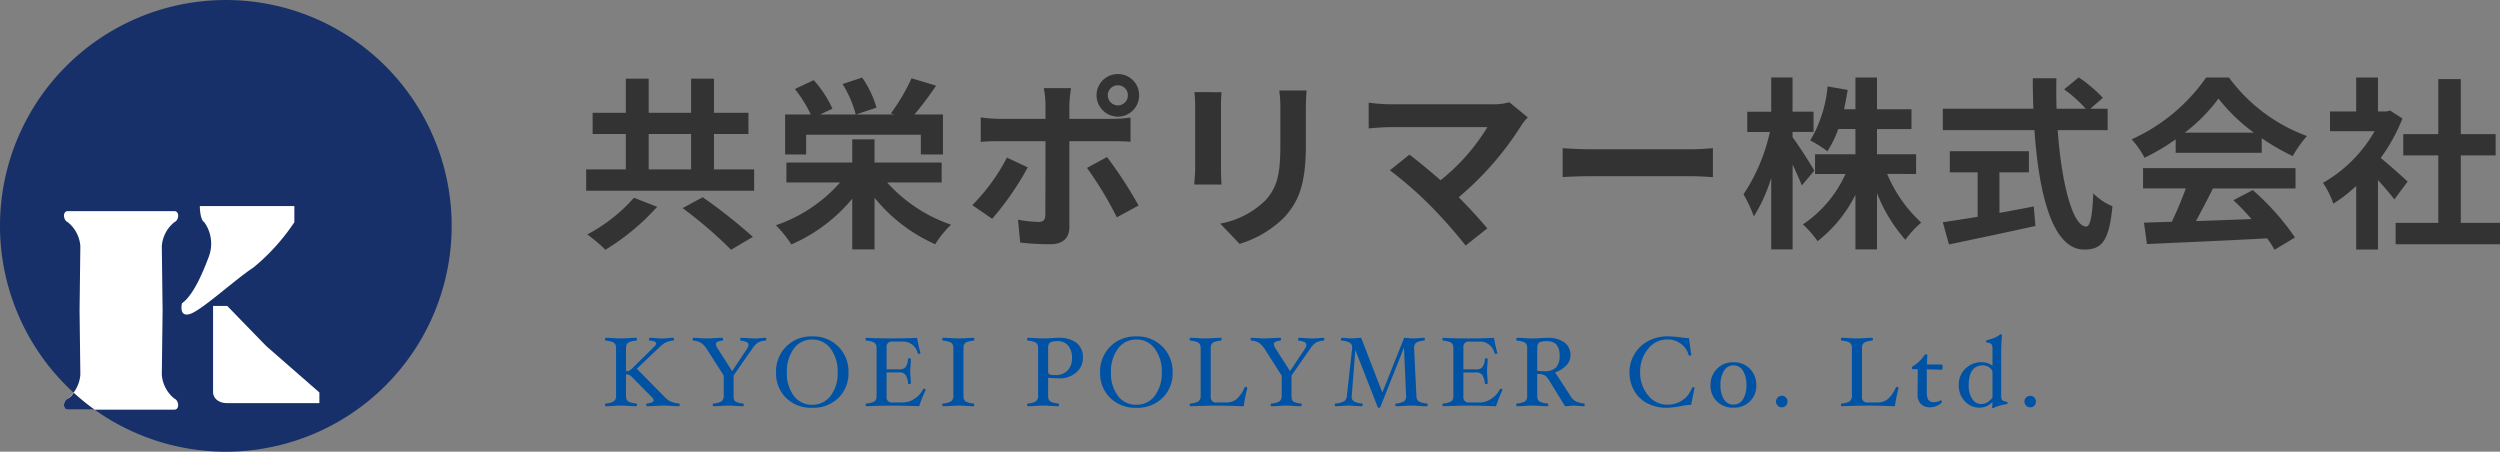 <svg xmlns="http://www.w3.org/2000/svg" width="203.39" height="36.747" viewBox="0 0 203.39 36.747">
  <rect x="0" y="0" width="203.39" height="36.747" fill="#808080" stroke="none"/>
  <g id="グループ_53289" data-name="グループ 53289" transform="translate(14125 1451)">
    <g id="グループ_53288" data-name="グループ 53288">
      <g id="グループ_52239" data-name="グループ 52239" transform="translate(-14158.066 -1474)">
        <path id="パス_47531" data-name="パス 47531" d="M4.575-2.91A13.458,13.458,0,0,1,.78.075,12.445,12.445,0,0,1,2.25,1.32,18.748,18.748,0,0,0,6.465-2.175Zm3.96.84A35.575,35.575,0,0,1,12.48,1.32L14.25.27a44.034,44.034,0,0,0-4.08-3.225ZM5.775-8.1h3.45v2.88H5.775Zm5.31,2.88V-8.1H13.89V-9.825H11.085V-12.6H9.225v2.775H5.775V-12.6H3.915v2.775h-2.7V-8.1h2.7v2.88H.69v1.74H14.355V-5.22Zm7.5-2.82h9.33v1.605h1.8V-9.69H27.4a26.39,26.39,0,0,0,1.755-2.34l-1.995-.6a15.98,15.98,0,0,1-1.68,2.85l.24.09h-3.06l1.65-.555a8.425,8.425,0,0,0-1.17-2.445l-1.59.525A9.184,9.184,0,0,1,22.62-9.69H19.725l1-.465A8.991,8.991,0,0,0,19.2-12.48l-1.53.72a10.677,10.677,0,0,1,1.29,2.07H16.875v3.255h1.71ZM29.61-4.155v-1.62H24.15v-1.89H22.335v1.89H16.98v1.62h4.365a12.145,12.145,0,0,1-5.22,3.48,10.251,10.251,0,0,1,1.26,1.56,13.291,13.291,0,0,0,4.95-3.72V1.29H24.15v-4.2A13.246,13.246,0,0,0,29.085.87a8.2,8.2,0,0,1,1.29-1.59,12.329,12.329,0,0,1-5.2-3.435ZM43.95-12.06a.807.807,0,0,1,.81.81.819.819,0,0,1-.81.825.823.823,0,0,1-.825-.825A.81.81,0,0,1,43.95-12.06Zm0,2.55a1.728,1.728,0,0,0,1.725-1.74,1.716,1.716,0,0,0-1.725-1.725,1.728,1.728,0,0,0-1.74,1.725A1.741,1.741,0,0,0,43.95-9.51ZM34.92-6.18A15.631,15.631,0,0,1,32.1-2.31L33.72-1.2a23.543,23.543,0,0,0,2.895-4.185Zm8.6-1.335c.4,0,.99.015,1.455.045V-9.435a11.689,11.689,0,0,1-1.47.105H40v-1.2a12.16,12.16,0,0,1,.135-1.3H37.92a7.77,7.77,0,0,1,.135,1.3v1.2h-3.81a11.652,11.652,0,0,1-1.455-.12v1.995c.42-.045,1-.06,1.455-.06h3.81V-7.5c0,.7,0,5.46-.015,6.015-.015.39-.165.54-.555.54a10.375,10.375,0,0,1-1.665-.18L36,.735A21.659,21.659,0,0,0,38.445.87C39.51.87,40,.33,40-.54V-7.515ZM41.43-5.34a28.479,28.479,0,0,1,2.43,4.02l1.77-.96a34.867,34.867,0,0,0-2.565-3.945Zm8.745-6.165a10.2,10.2,0,0,1,.06,1.14V-5.31c0,.45-.06,1.035-.075,1.32h2.22c-.03-.345-.045-.93-.045-1.3v-5.07c0-.48.015-.81.045-1.14Zm6.9-.135a10.582,10.582,0,0,1,.09,1.5v2.85c0,2.34-.195,3.465-1.215,4.59A7.02,7.02,0,0,1,52.275-.81L53.85.84A8.714,8.714,0,0,0,57.5-1.335c1.11-1.23,1.74-2.61,1.74-5.835v-2.97c0-.6.03-1.08.06-1.5Zm18.72.96a4.845,4.845,0,0,1-1.395.165H66.075a14.4,14.4,0,0,1-1.725-.135v2.1c.315-.03,1.125-.105,1.725-.105H74.01a16.648,16.648,0,0,1-3.81,4.32c-.945-.825-1.935-1.635-2.535-2.085l-1.59,1.275a31.907,31.907,0,0,1,3.3,2.88A41.677,41.677,0,0,1,72.24.975L74-.42c-.585-.7-1.47-1.68-2.325-2.535A24.991,24.991,0,0,0,76.785-8.82a4.083,4.083,0,0,1,.51-.63ZM80.13-4.59c.555-.045,1.56-.075,2.415-.075H90.6c.63,0,1.4.06,1.755.075V-6.945c-.39.03-1.065.09-1.755.09H82.545c-.78,0-1.875-.045-2.415-.09Zm20.475-.525c-.24-.435-1.335-2.16-1.77-2.715v-.435h1.71v-1.65h-1.71V-12.7H97.1v2.79h-1.95v1.65H96.99a14.946,14.946,0,0,1-2.145,5.07,10.853,10.853,0,0,1,.84,1.8A13.091,13.091,0,0,0,97.1-4.53V1.29h1.74v-6.9c.3.63.585,1.275.75,1.695Zm8.28.27V-6.45h-3.18V-8.5h2.805V-10.11h-2.805v-2.58H103.95v2.58h-.93c.12-.51.21-1.035.3-1.575l-1.635-.285a10.336,10.336,0,0,1-1.41,4.395,9.215,9.215,0,0,1,1.395.885,8.894,8.894,0,0,0,.885-1.815h1.395V-6.45h-3.285v1.605h2.475a9.732,9.732,0,0,1-3.465,4.1,8.6,8.6,0,0,1,1.2,1.365A11.093,11.093,0,0,0,103.95-3.15V1.29h1.755V-3.285A12.77,12.77,0,0,0,108.015.51a7.58,7.58,0,0,1,1.29-1.4,11.352,11.352,0,0,1-2.775-3.96Zm6.78-.135h2.4V-6.7H111.63V-4.98h2.265v3.615c-1.08.18-2.07.33-2.835.45l.5,1.8c1.935-.4,4.575-.96,7.035-1.5l-.135-1.59c-.915.18-1.875.36-2.79.525Zm8.805-3.435v-1.74h-1.41l1.02-.885a11.2,11.2,0,0,0-1.965-1.665l-1.185.975a10.619,10.619,0,0,1,1.755,1.575h-2.37c-.03-.81-.03-1.65-.015-2.475h-1.92c0,.825.015,1.665.045,2.475H111.06v1.74h7.455c.36,5.28,1.485,9.72,4.05,9.72,1.425,0,2.025-.69,2.295-3.525a4.771,4.771,0,0,1-1.56-1.05c-.075,1.9-.255,2.7-.57,2.7-1.1,0-2.01-3.465-2.325-7.845Zm6.27.21a13.632,13.632,0,0,0,2.745-2.775,14.6,14.6,0,0,0,2.88,2.775Zm-.735,1.635h7V-7.755A18.127,18.127,0,0,0,139.53-6.3a9.246,9.246,0,0,1,1.155-1.635,13.721,13.721,0,0,1-6.345-4.755h-1.86a14.8,14.8,0,0,1-6.06,5.025,6.968,6.968,0,0,1,1.05,1.5,17.32,17.32,0,0,0,2.535-1.5ZM127.35-3.675h3.48A28.806,28.806,0,0,1,129.69-.96l-2.265.075.24,1.74c2.55-.12,6.255-.27,9.78-.465a7.952,7.952,0,0,1,.6.93l1.665-1a20.174,20.174,0,0,0-3.435-3.855l-1.575.825a17.876,17.876,0,0,1,1.47,1.53c-1.53.06-3.075.12-4.515.165.45-.84.945-1.77,1.38-2.655h6.72v-1.65H127.35Zm21.525-.555c-.315-.3-1.47-1.335-2.19-1.92a14.559,14.559,0,0,0,1.77-3.21l-1.005-.645-.315.075h-.675v-2.76h-1.77v2.76h-2.13v1.605h3.63a11.283,11.283,0,0,1-4.2,4.2,7.15,7.15,0,0,1,.84,1.695,12.413,12.413,0,0,0,1.86-1.44V1.3h1.77V-4.35c.51.555,1.02,1.155,1.335,1.575ZM153.2-.87V-6.36h2.835V-8.085H153.2V-12.57h-1.83v4.485h-2.85V-6.36h2.85V-.87H147.9V.87h8.49V-.87Z" transform="translate(80.066 42)" fill="#333"/>
        <path id="パス_47532" data-name="パス 47532" d="M6.3-.064q0,.112-.064.112-.268,0-.64-.024Q5.24,0,5,0T4.344.024q-.436.024-.7.024-.064,0-.064-.112t.056-.108q.54-.064.54-.26A.481.481,0,0,0,4-.72L2.408-2.336A.771.771,0,0,0,2.186-2.5a.675.675,0,0,0-.258-.04v1.7A.79.79,0,0,0,2-.458a.468.468,0,0,0,.248.18,2.35,2.35,0,0,0,.51.106q.068.008.068.108T2.76.048q-.268,0-.64-.024Q1.764,0,1.52,0T.928.024Q.556.048.288.048.224.048.224-.064T.288-.172a1.532,1.532,0,0,0,.658-.18.578.578,0,0,0,.174-.5V-4.612a.8.8,0,0,0-.07-.394A.467.467,0,0,0,.8-5.186a2.329,2.329,0,0,0-.516-.106q-.064,0-.064-.112t.064-.112q.268,0,.64.024.352.024.592.024t.6-.024q.372-.024.64-.024.064,0,.064.112t-.064.112a2.329,2.329,0,0,0-.516.106A.467.467,0,0,0,2-5.006a.8.8,0,0,0-.07.394V-2.8a.665.665,0,0,0,.252-.04.8.8,0,0,0,.228-.168L4.164-4.74q.216-.2.216-.3a.174.174,0,0,0-.1-.162,1.409,1.409,0,0,0-.41-.094Q3.8-5.292,3.8-5.4t.072-.112q.188,0,.5.024.328.024.544.024A4.586,4.586,0,0,0,5.4-5.5q.22-.02.376-.02.056,0,.056.112t-.064.112a1.95,1.95,0,0,0-.6.156,2.314,2.314,0,0,0-.528.4L2.808-3,5.076-.7a1.636,1.636,0,0,0,.466.358,2.321,2.321,0,0,0,.686.166Q6.3-.164,6.3-.064ZM13.348-5.4a.119.119,0,0,1-.028.078.079.079,0,0,1-.06.034,1.531,1.531,0,0,0-.6.164,1.8,1.8,0,0,0-.478.52l-1.5,2.152V-.848a1.119,1.119,0,0,0,.046.384.364.364,0,0,0,.212.182,1.981,1.981,0,0,0,.506.11q.064.008.064.108t-.064.112q-.268,0-.6-.024T10.28,0q-.24,0-.592.024-.372.024-.64.024-.064,0-.064-.112t.064-.108a1.532,1.532,0,0,0,.658-.18.578.578,0,0,0,.174-.5V-2.44L8.5-4.612a1.76,1.76,0,0,0-.5-.52,1.553,1.553,0,0,0-.58-.16q-.064,0-.064-.112t.064-.112q.188,0,.512.024.352.024.568.024t.564-.024q.42-.024.7-.024.064,0,.064.112t-.064.112q-.52.072-.52.272a.824.824,0,0,0,.164.412l1.156,1.8,1.2-1.8a.612.612,0,0,0,.128-.328.249.249,0,0,0-.142-.23,1.475,1.475,0,0,0-.482-.122q-.048,0-.048-.112t.064-.112q.236,0,.576.024t.552.024a4.135,4.135,0,0,0,.432-.024,4.284,4.284,0,0,1,.44-.024Q13.348-5.516,13.348-5.4Zm6.68,2.7A2.789,2.789,0,0,1,19.212-.63,2.9,2.9,0,0,1,17.08.176,2.9,2.9,0,0,1,14.95-.63,2.793,2.793,0,0,1,14.136-2.7a2.867,2.867,0,0,1,.82-2.1,2.855,2.855,0,0,1,2.124-.83,2.86,2.86,0,0,1,2.128.83A2.867,2.867,0,0,1,20.028-2.7Zm-.88,0a3.093,3.093,0,0,0-.57-1.928,1.794,1.794,0,0,0-1.5-.748,1.787,1.787,0,0,0-1.5.748A3.108,3.108,0,0,0,15.016-2.7a3.014,3.014,0,0,0,.562,1.9,1.8,1.8,0,0,0,1.5.726,1.81,1.81,0,0,0,1.5-.726A3,3,0,0,0,19.148-2.7Zm7.16,1.432A11.526,11.526,0,0,0,25.78.048Q24.272,0,23.632,0T21.488.048q-.064,0-.064-.112t.064-.108A2.309,2.309,0,0,0,22-.278a.472.472,0,0,0,.246-.178.789.789,0,0,0,.07-.392V-4.612A.832.832,0,0,0,22.246-5,.454.454,0,0,0,22-5.184a2.237,2.237,0,0,0-.516-.108q-.064,0-.064-.112t.064-.112q1.008.048,2.064.048t2.068-.048a9.194,9.194,0,0,0,.268,1.224q0,.08-.14.08a.077.077,0,0,1-.084-.056A1.219,1.219,0,0,0,24.4-5.212h-.808a.417.417,0,0,0-.464.48v1.78h1.008a.654.654,0,0,0,.542-.184,1.384,1.384,0,0,0,.2-.652q0-.064.112-.064t.112.064q0,.2-.024.5t-.024.476q0,.188.024.48.024.312.024.512,0,.064-.112.064t-.112-.064a1.467,1.467,0,0,0-.21-.684.629.629,0,0,0-.53-.2H23.128V-.728a.414.414,0,0,0,.464.472h.872a1.7,1.7,0,0,0,.944-.31A1.9,1.9,0,0,0,26.1-1.34a.066.066,0,0,1,.068-.036.173.173,0,0,1,.1.03A.088.088,0,0,1,26.308-1.272ZM30.264-.064q0,.112-.064.112-.268,0-.636-.024Q29.212,0,28.968,0t-.6.024Q28,.048,27.728.048q-.064,0-.064-.112t.064-.108a1.532,1.532,0,0,0,.658-.18.578.578,0,0,0,.174-.5V-4.612a.8.8,0,0,0-.07-.394.467.467,0,0,0-.246-.18,2.329,2.329,0,0,0-.516-.106q-.064,0-.064-.112t.064-.112q.272,0,.644.024.352.024.6.024t.6-.024q.368-.024.636-.024.064,0,.064.112t-.064.112a2.319,2.319,0,0,0-.512.106.461.461,0,0,0-.244.178.82.82,0,0,0-.068.4V-.848a.81.81,0,0,0,.068.39.456.456,0,0,0,.242.18,2.28,2.28,0,0,0,.51.106Q30.264-.164,30.264-.064ZM39.1-3.884A1.514,1.514,0,0,1,38.558-2.7a1.956,1.956,0,0,1-1.342.478q-.48,0-.944-.04V-.848a.789.789,0,0,0,.07.392.472.472,0,0,0,.244.178,2.28,2.28,0,0,0,.51.106q.064.008.064.108T37.1.048q-.268,0-.636-.024Q36.108,0,35.864,0t-.6.024q-.372.024-.64.024-.064,0-.064-.112t.064-.108a1.532,1.532,0,0,0,.658-.18.578.578,0,0,0,.174-.5V-4.612a.8.8,0,0,0-.07-.394.467.467,0,0,0-.246-.18,2.329,2.329,0,0,0-.516-.106q-.064,0-.064-.112t.064-.112q.268,0,.64.024.356.024.6.024t.6-.024q.368-.024.636-.024A2.317,2.317,0,0,1,38.59-5.1,1.478,1.478,0,0,1,39.1-3.884Zm-.888,0a1.471,1.471,0,0,0-.314-1,1.052,1.052,0,0,0-.834-.36,1.868,1.868,0,0,0-.482.048.4.4,0,0,0-.24.156.877.877,0,0,0-.07.428v1.836a.237.237,0,0,0,.108.23,1.185,1.185,0,0,0,.468.058,1.329,1.329,0,0,0,1.008-.372A1.42,1.42,0,0,0,38.212-3.884ZM46.4-2.7A2.789,2.789,0,0,1,45.58-.63a2.9,2.9,0,0,1-2.132.806,2.9,2.9,0,0,1-2.13-.806A2.793,2.793,0,0,1,40.5-2.7a2.867,2.867,0,0,1,.82-2.1,2.855,2.855,0,0,1,2.124-.83,2.86,2.86,0,0,1,2.128.83A2.867,2.867,0,0,1,46.4-2.7Zm-.88,0a3.093,3.093,0,0,0-.57-1.928,1.794,1.794,0,0,0-1.5-.748,1.787,1.787,0,0,0-1.5.748A3.108,3.108,0,0,0,41.384-2.7a3.014,3.014,0,0,0,.562,1.9,1.8,1.8,0,0,0,1.5.726,1.81,1.81,0,0,0,1.5-.726A3,3,0,0,0,45.516-2.7Zm6.96,1.28a12.39,12.39,0,0,0-.3,1.472Q50.648,0,50,0T47.848.048q-.064,0-.064-.112t.064-.108a1.532,1.532,0,0,0,.658-.18.578.578,0,0,0,.174-.5V-4.612a.8.8,0,0,0-.07-.394.467.467,0,0,0-.246-.18,2.329,2.329,0,0,0-.516-.106q-.064,0-.064-.112t.064-.112q.268,0,.64.024.356.024.6.024t.6-.024q.368-.024.636-.024.064,0,.064.112t-.064.112a2.319,2.319,0,0,0-.512.106.461.461,0,0,0-.244.178.82.82,0,0,0-.068.4V-.728a.414.414,0,0,0,.464.472h.792a1.322,1.322,0,0,0,.832-.262,2.64,2.64,0,0,0,.672-.978q.016-.032.076-.032a.169.169,0,0,1,.1.032A.089.089,0,0,1,52.476-1.424ZM58.74-5.4a.119.119,0,0,1-.028.078.079.079,0,0,1-.06.034,1.531,1.531,0,0,0-.6.164,1.8,1.8,0,0,0-.478.52l-1.5,2.152V-.848a1.119,1.119,0,0,0,.046.384.364.364,0,0,0,.212.182,1.981,1.981,0,0,0,.506.11q.064.008.064.108t-.064.112q-.268,0-.6-.024T55.672,0q-.24,0-.592.024-.372.024-.64.024-.064,0-.064-.112t.064-.108a1.532,1.532,0,0,0,.658-.18.578.578,0,0,0,.174-.5V-2.44L53.888-4.612a1.76,1.76,0,0,0-.5-.52,1.553,1.553,0,0,0-.58-.16q-.064,0-.064-.112t.064-.112q.188,0,.512.024.352.024.568.024t.564-.024q.42-.024.7-.024.064,0,.064.112t-.064.112q-.52.072-.52.272a.824.824,0,0,0,.164.412l1.156,1.8,1.2-1.8a.612.612,0,0,0,.128-.328.249.249,0,0,0-.142-.23,1.475,1.475,0,0,0-.482-.122q-.048,0-.048-.112t.064-.112q.236,0,.576.024t.552.024a4.135,4.135,0,0,0,.432-.024,4.284,4.284,0,0,1,.44-.024Q58.74-5.516,58.74-5.4Zm8.416,5.34q0,.112-.064.112-.268,0-.652-.024Q66.072,0,65.828,0t-.6.024q-.368.024-.636.024-.072,0-.072-.112t.064-.108a1.561,1.561,0,0,0,.638-.172.5.5,0,0,0,.17-.44V-.848l-.168-3.876L63.3.112a.106.106,0,0,1-.112.064q-.092,0-.108-.064L61.264-4.532,60.976-.848a1.041,1.041,0,0,0-.008.12.419.419,0,0,0,.184.384,1.671,1.671,0,0,0,.656.168q.056.008.056.112t-.072.112q-.208,0-.568-.024Q60.888,0,60.7,0q-.2,0-.544.024t-.512.024q-.056,0-.056-.112t.072-.108a1.738,1.738,0,0,0,.7-.188.6.6,0,0,0,.222-.488L61-4.612q0-.072,0-.128a.411.411,0,0,0-.184-.376,1.772,1.772,0,0,0-.668-.176q-.056,0-.056-.112a.135.135,0,0,1,.024-.076q.024-.036.048-.036.148,0,.42.024.232.024.34.024.14,0,.4-.024t.416-.024L63.46-1.064l1.776-4.452q.16,0,.42.024.236.024.372.024.168,0,.4-.024t.42-.024q.072,0,.072.112t-.064.112a1.561,1.561,0,0,0-.638.172.5.5,0,0,0-.17.44v.068l.184,3.764a.818.818,0,0,0,.086.392.5.5,0,0,0,.254.178,2.4,2.4,0,0,0,.516.106Q67.156-.164,67.156-.064Zm6.08-1.208a11.527,11.527,0,0,0-.528,1.32Q71.2,0,70.56,0T68.416.048q-.064,0-.064-.112t.064-.108a2.309,2.309,0,0,0,.508-.106.472.472,0,0,0,.246-.178.789.789,0,0,0,.07-.392V-4.612A.832.832,0,0,0,69.174-5a.454.454,0,0,0-.242-.182,2.237,2.237,0,0,0-.516-.108q-.064,0-.064-.112t.064-.112q1.008.048,2.064.048t2.068-.048a9.194,9.194,0,0,0,.268,1.224q0,.08-.14.08a.077.077,0,0,1-.084-.056,1.219,1.219,0,0,0-1.264-.944H70.52a.417.417,0,0,0-.464.48v1.78h1.008a.654.654,0,0,0,.542-.184,1.384,1.384,0,0,0,.2-.652q0-.064.112-.064t.112.064q0,.2-.024.5t-.024.476q0,.188.024.48.024.312.024.512,0,.064-.112.064T71.8-1.816a1.467,1.467,0,0,0-.21-.684.629.629,0,0,0-.53-.2H70.056V-.728a.414.414,0,0,0,.464.472h.872a1.7,1.7,0,0,0,.944-.31,1.9,1.9,0,0,0,.688-.774.066.066,0,0,1,.068-.036.173.173,0,0,1,.1.03A.088.088,0,0,1,73.236-1.272ZM79.924-.064q0,.112-.064.112-.148,0-.484-.028Q79.132,0,79.052,0q-.116,0-.364.024t-.364.024L77.112-1.928a2.055,2.055,0,0,0-.414-.524,1.174,1.174,0,0,0-.634-.116v1.72a.79.79,0,0,0,.07.39.468.468,0,0,0,.248.18,2.35,2.35,0,0,0,.51.106q.068.008.068.108T76.9.048q-.268,0-.64-.024Q75.9,0,75.656,0t-.6.024q-.368.024-.636.024-.064,0-.064-.112t.064-.108a2.309,2.309,0,0,0,.508-.106.472.472,0,0,0,.246-.178.789.789,0,0,0,.07-.392V-4.612A.832.832,0,0,0,75.182-5a.454.454,0,0,0-.242-.182,2.237,2.237,0,0,0-.516-.108q-.064,0-.064-.112t.064-.112q.268,0,.636.024.352.024.6.024t.6-.024q.372-.024.64-.024a2.21,2.21,0,0,1,1.38.378,1.266,1.266,0,0,1,.488,1.062,1.169,1.169,0,0,1-.338.8,2.175,2.175,0,0,1-.914.57L78.8-.736a1,1,0,0,0,.412.39,2,2,0,0,0,.652.174Q79.924-.164,79.924-.064Zm-2.04-4.012q0-1.168-1.02-1.168a1.825,1.825,0,0,0-.51.054.361.361,0,0,0-.232.17,1,1,0,0,0-.058.408v1.78a4.4,4.4,0,0,0,.584.032,1.264,1.264,0,0,0,.94-.3A1.354,1.354,0,0,0,77.884-4.076ZM88.868-1.432q-.144.64-.28,1.36a5.609,5.609,0,0,0-.828.108,7.05,7.05,0,0,1-1.136.14,3.4,3.4,0,0,1-1.6-.36,2.6,2.6,0,0,1-1.072-1.03,2.943,2.943,0,0,1-.384-1.49,2.86,2.86,0,0,1,.406-1.49,2.82,2.82,0,0,1,1.118-1.062,3.353,3.353,0,0,1,1.6-.38,8.457,8.457,0,0,1,1.008.08,6.25,6.25,0,0,0,.716.064q.052.56.184,1.36,0,.064-.128.064a.086.086,0,0,1-.1-.064,1.6,1.6,0,0,0-.62-.9,1.8,1.8,0,0,0-1.1-.352,1.967,1.967,0,0,0-1.578.776,2.894,2.894,0,0,0-.638,1.9A2.824,2.824,0,0,0,85.08-.846a1.933,1.933,0,0,0,1.544.766,2.065,2.065,0,0,0,2.024-1.352.107.107,0,0,1,.108-.064Q88.868-1.5,88.868-1.432Zm5.016-.224a1.767,1.767,0,0,1-.518,1.31,1.823,1.823,0,0,1-1.342.514A1.826,1.826,0,0,1,90.68-.348a1.765,1.765,0,0,1-.52-1.308,1.833,1.833,0,0,1,.524-1.338,1.8,1.8,0,0,1,1.34-.534A1.792,1.792,0,0,1,93.364-3,1.839,1.839,0,0,1,93.884-1.656Zm-.8-.008a2.137,2.137,0,0,0-.282-1.17.876.876,0,0,0-.774-.438.877.877,0,0,0-.772.44,2.127,2.127,0,0,0-.284,1.168,2.07,2.07,0,0,0,.28,1.15.88.88,0,0,0,.776.426A.882.882,0,0,0,92.8-.51,2.066,2.066,0,0,0,93.08-1.664ZM96.424-.336A.46.46,0,0,1,96.288,0a.441.441,0,0,1-.328.14A.454.454,0,0,1,95.628,0a.454.454,0,0,1-.14-.332.441.441,0,0,1,.14-.328A.46.46,0,0,1,95.96-.8a.447.447,0,0,1,.328.136A.447.447,0,0,1,96.424-.336Zm9.036-1.088a12.388,12.388,0,0,0-.3,1.472Q103.632,0,102.984,0t-2.152.048q-.064,0-.064-.112t.064-.108a1.532,1.532,0,0,0,.658-.18.578.578,0,0,0,.174-.5V-4.612a.8.8,0,0,0-.07-.394.467.467,0,0,0-.246-.18,2.329,2.329,0,0,0-.516-.106q-.064,0-.064-.112t.064-.112q.268,0,.64.024.356.024.6.024t.6-.024q.368-.024.636-.024.064,0,.064.112t-.064.112a2.319,2.319,0,0,0-.512.106.461.461,0,0,0-.244.178.82.82,0,0,0-.068.4V-.728a.414.414,0,0,0,.464.472h.792a1.322,1.322,0,0,0,.832-.262,2.64,2.64,0,0,0,.672-.978q.016-.032.076-.032a.169.169,0,0,1,.1.032A.089.089,0,0,1,105.46-1.424Zm3.588-1.712q0,.216-.1.216l-1.192-.032v1.92q0,.752.536.752a1.192,1.192,0,0,0,.6-.156.072.072,0,0,1,.058.042.168.168,0,0,1,.026.09q0,.1-.3.27a1.328,1.328,0,0,1-.67.17.972.972,0,0,1-.728-.278,1,1,0,0,1-.272-.734V-.912l.016-1.944q0-.112-.1-.112h-.3q-.088,0-.088-.1a.129.129,0,0,1,.072-.12,3.087,3.087,0,0,0,.968-.924.132.132,0,0,1,.112-.064q.112,0,.112.064l-.032.764h1.176Q109.048-3.352,109.048-3.136Zm5.276,2.92q0,.084-.064.092a3.64,3.64,0,0,0-.528.112,2.734,2.734,0,0,0-.468.168.339.339,0,0,1-.128.044.057.057,0,0,1-.064-.064L113.1-.3a1.4,1.4,0,0,1-1.08.464,1.537,1.537,0,0,1-1.178-.532,1.826,1.826,0,0,1-.486-1.276,1.818,1.818,0,0,1,.538-1.366,1.861,1.861,0,0,1,1.35-.522,1.415,1.415,0,0,1,.856.288V-4.572a.748.748,0,0,0-.08-.424.56.56,0,0,0-.368-.132q-.064-.008-.064-.1t.064-.1a3.6,3.6,0,0,0,.652-.212,1.339,1.339,0,0,0,.372-.22.119.119,0,0,1,.084-.04q.112,0,.112.064-.064.872-.064,1.392V-.824a.6.6,0,0,0,.08.37.614.614,0,0,0,.368.134Q114.324-.32,114.324-.216ZM113.1-.648V-2.7a.507.507,0,0,0-.242-.392.851.851,0,0,0-.526-.184q-1.168,0-1.168,1.64a1.927,1.927,0,0,0,.28,1.076.847.847,0,0,0,.736.428.954.954,0,0,0,.472-.118A1.679,1.679,0,0,0,113.1-.648Zm3.528.312A.46.46,0,0,1,116.5,0a.441.441,0,0,1-.328.14.454.454,0,0,1-.332-.14.454.454,0,0,1-.14-.332.441.441,0,0,1,.14-.328.46.46,0,0,1,.332-.136.447.447,0,0,1,.328.136A.447.447,0,0,1,116.632-.336Z" transform="translate(82.066 56)" fill="#0052a5"/>
      </g>
      <g id="グループ_24460" data-name="グループ 24460" transform="translate(-14125 -1451)">
        <g id="グループ_24461" data-name="グループ 24461">
          <path id="パス_47006" data-name="パス 47006" d="M0,18.373A18.373,18.373,0,1,1,18.373,36.747,18.373,18.373,0,0,1,0,18.373" fill="#18306a"/>
          <path id="パス_47007" data-name="パス 47007" d="M104.2,329.4a2.757,2.757,0,0,1-1.02-1.95l.064-5.225L103.18,317a2.757,2.757,0,0,1,1.02-1.95c.382-.154.446-.9,0-.9H95.533c-.446,0-.382.747,0,.9a2.757,2.757,0,0,1,1.02,1.95l-.064,5.225.064,5.225a2.757,2.757,0,0,1-1.02,1.95c-.382.154-.446.9,0,.9H104.2c.446,0,.382-.747,0-.9" transform="translate(-90.016 -296.973)" fill="#fff"/>
          <path id="パス_47008" data-name="パス 47008" d="M275.17,306.58h-3.7s0,1.106.363,1.315a3,3,0,0,1,.363,2.821c-.435,1.161-1.234,3.12-2.177,3.773,0,0-.29,1.161.653.871s3.7-2.83,5.152-3.773a16.807,16.807,0,0,0,3.338-3.692V306.58Z" transform="translate(-255.214 -289.817)" fill="#fff"/>
          <path id="パス_47009" data-name="パス 47009" d="M317.039,455.225v7.039c0,.363.328.871,1.148.871h7.5v-.871l-4.322-3.773-3.174-3.266Z" transform="translate(-299.704 -430.335)" fill="#fff"/>
          <path id="パス_47010" data-name="パス 47010" d="M96.012,584.376a1.332,1.332,0,0,1-.479.476c-.382.154-.446.9,0,.9h2.182a18.489,18.489,0,0,1-1.7-1.378" transform="translate(-90.016 -552.424)" fill="#18306a"/>
        </g>
      </g>
    </g>
  </g>
</svg>
